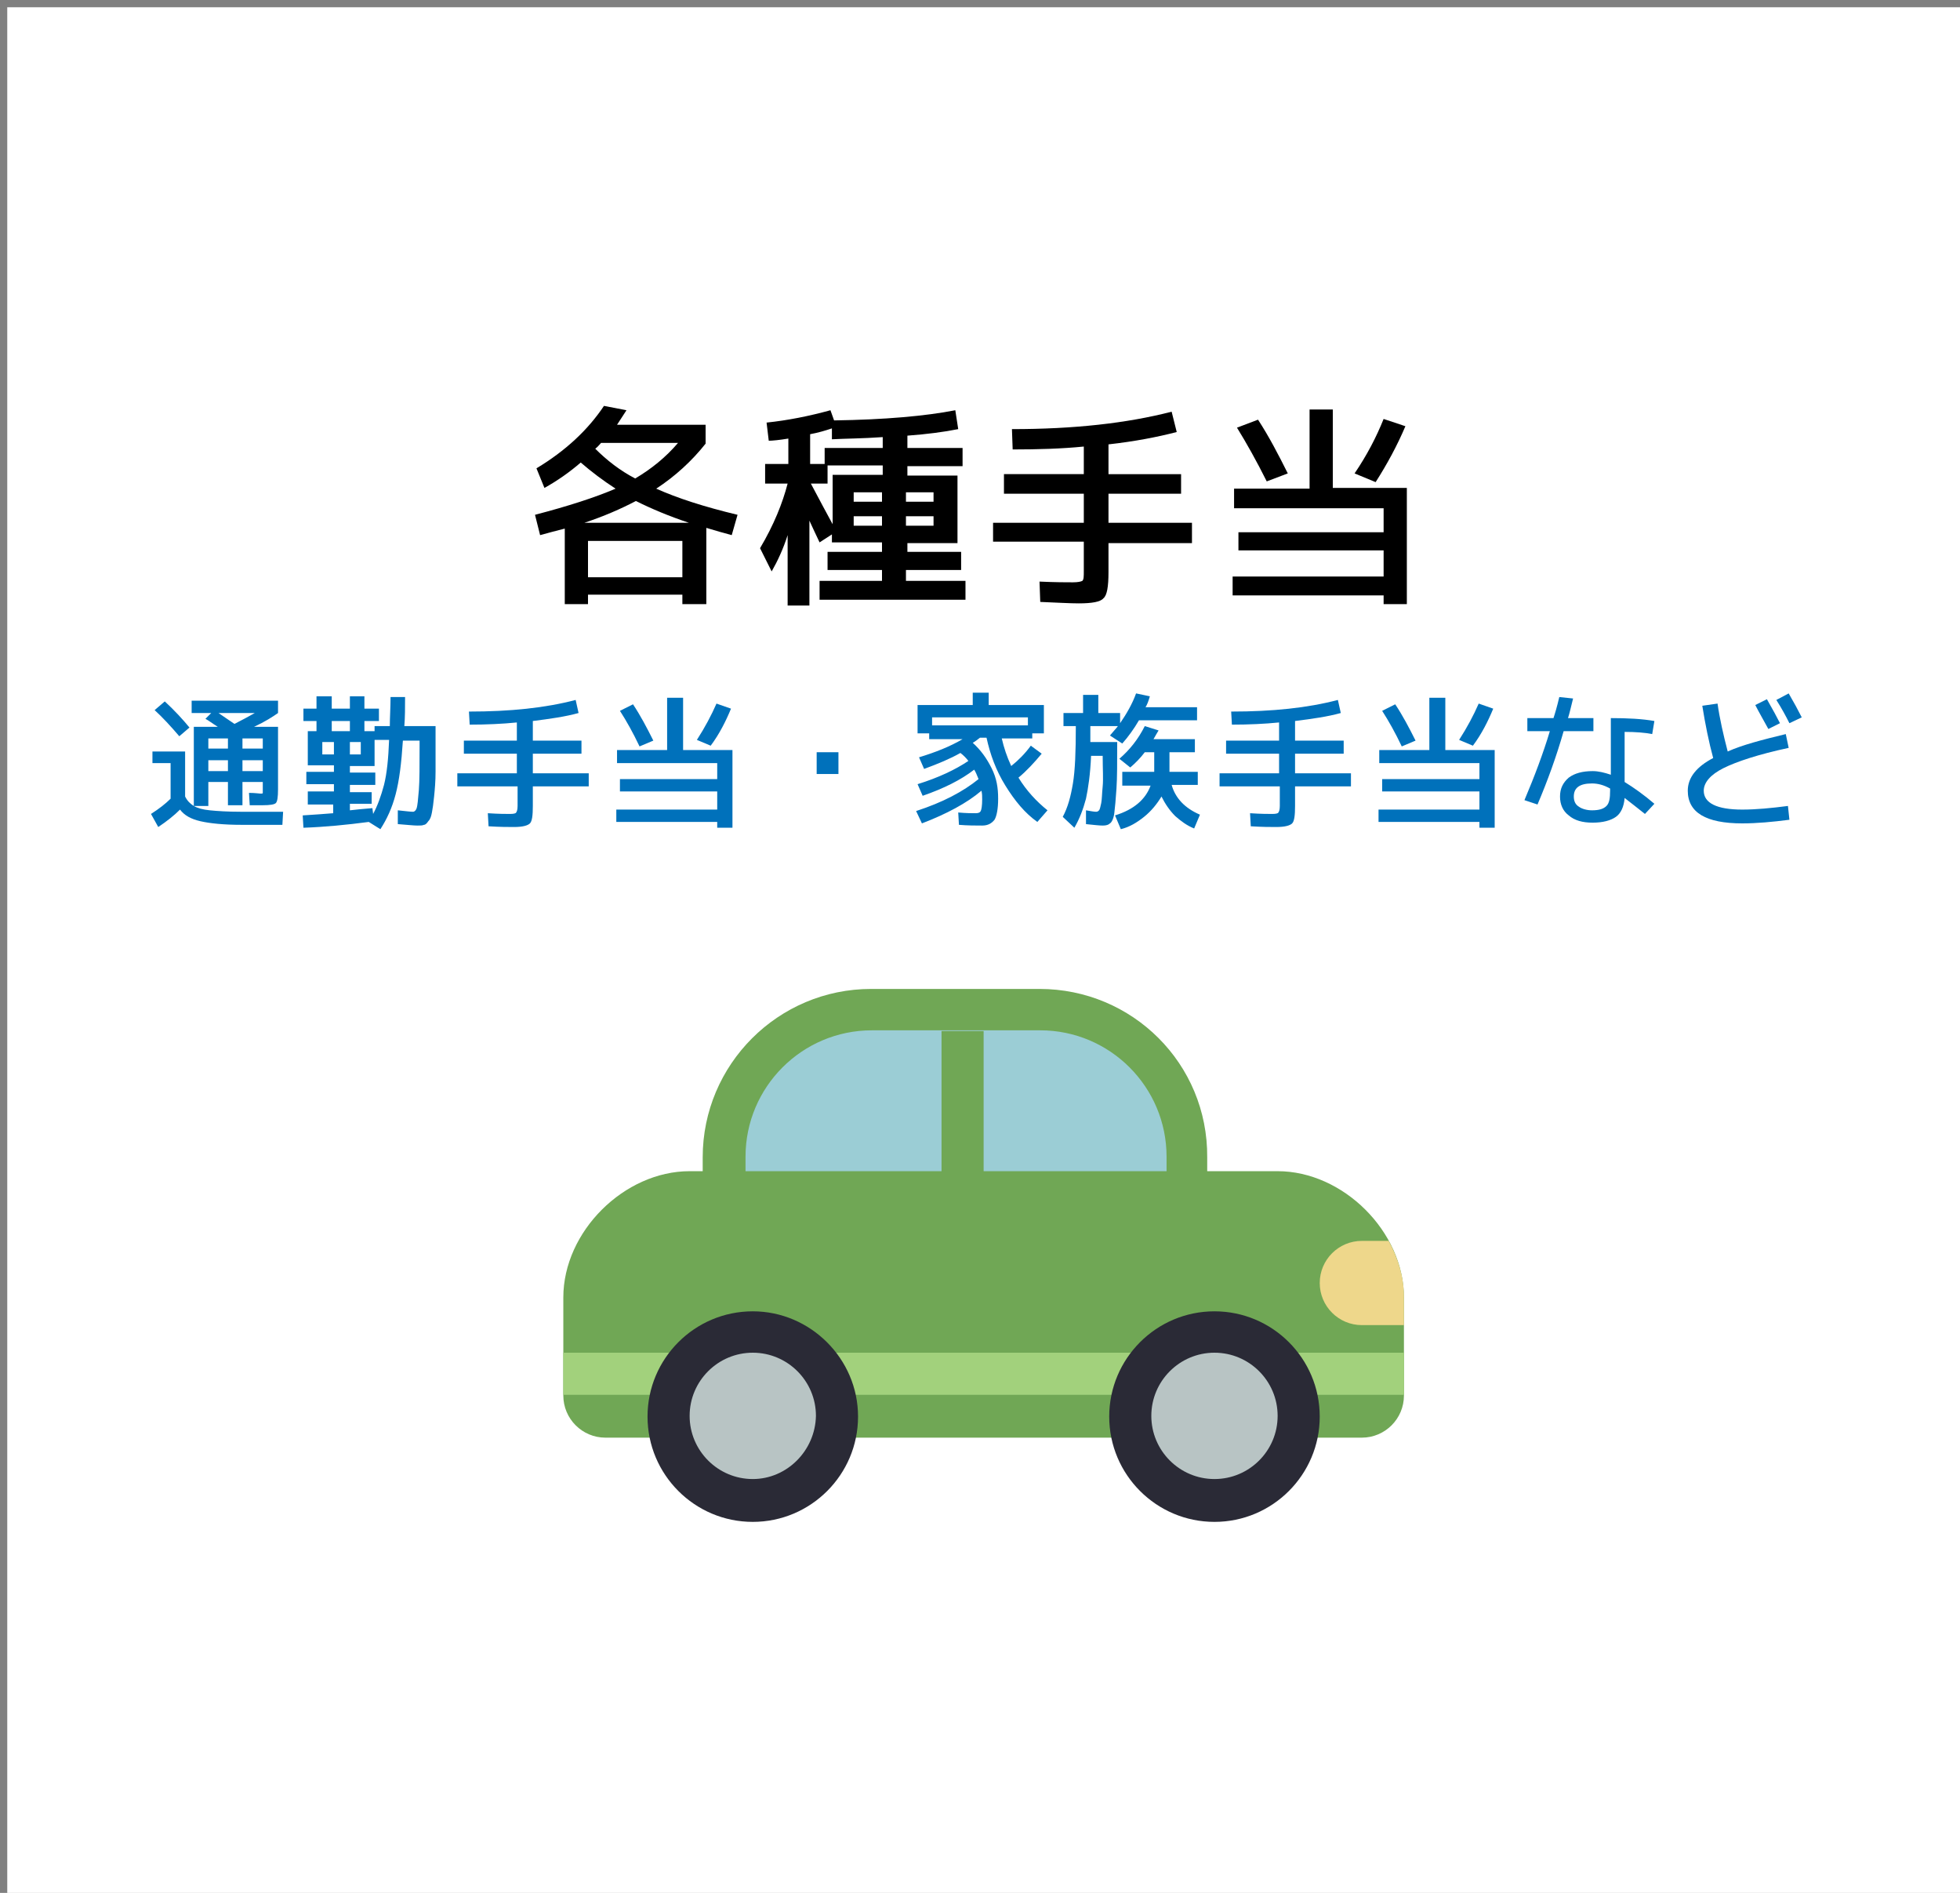 <?xml version="1.0" encoding="utf-8"?>
<!-- Generator: Adobe Illustrator 26.0.2, SVG Export Plug-In . SVG Version: 6.00 Build 0)  -->
<svg version="1.1" id="レイヤー_1" xmlns="http://www.w3.org/2000/svg" xmlns:xlink="http://www.w3.org/1999/xlink" x="0px"
	 y="0px" viewBox="0 0 270 260.7" style="enable-background:new 0 0 270 260.7;" xml:space="preserve">
<rect x="0" y="0" width="270" height="260.7" fill="#808080" stroke="none"/>
<style type="text/css">
	.st0{fill:#FFFFFF;}
	.st1{fill:#0071BB;}
	.st2{fill:#9BCDD5;}
	.st3{fill:#70A755;}
	.st4{fill:#A2D17C;}
	.st5{fill:#B8C4C4;}
	.st6{fill:#2A2A36;}
	.st7{fill:#EED78B;}
</style>
<rect x="1" y="1" class="st0" width="270" height="260"/>
<g>
	<path d="M90.4,67.3c2.9,1.3,6.6,2.5,11.2,3.6l-0.8,2.8c-1.1-0.3-2.2-0.6-3.5-1v10.5H94v-1.3H81v1.3h-3.2V72.8
		c-1.2,0.3-2.3,0.6-3.4,0.9l-0.7-2.8c4.6-1.2,8.3-2.4,11.1-3.6c-1.7-1.1-3.3-2.3-4.8-3.6c-1.5,1.3-3.2,2.5-5,3.5l-1.1-2.7
		c4-2.4,7.1-5.3,9.3-8.6l3.1,0.6C86,57,85.5,57.7,85,58.5h12.2v2.6C95.3,63.5,93,65.6,90.4,67.3z M87.6,69c-2.1,1.1-4.4,2.1-7.1,3
		h14.4C92.2,71.1,89.8,70.1,87.6,69z M94,79.5v-5H81v5H94z M87.5,65.9c2.2-1.3,4.2-2.9,5.9-4.9H82.8c-0.2,0.2-0.4,0.5-0.8,0.8
		C83.6,63.4,85.4,64.8,87.5,65.9z"/>
	<path d="M132.2,78.5h-7.4V80h8.2v2.6h-20.1V80h8.6v-1.5H114V76h7.5v-1.3h-3.9h-3v-1.1l-1.7,1.1c-0.6-1.3-1.1-2.3-1.4-3v11.7h-3
		v-9.7c-0.6,1.9-1.4,3.6-2.2,5l-1.6-3.2c1.9-3.2,3.1-6.2,3.8-8.9h-3.1v-2.7h3.2v-3.5c-1.2,0.2-2.2,0.3-2.7,0.3l-0.3-2.5
		c2.9-0.3,5.9-0.9,8.8-1.7l0.5,1.4c7-0.1,12.6-0.6,16.7-1.4l0.4,2.6c-2,0.4-4.3,0.7-7,0.9v1.7h7.6v2.5h-7.6v1.3h6.9v9.3h-6.9V76h7.4
		V78.5z M111.6,59.8v4.1h2v-2.2h8v-1.5c-2.8,0.2-5.2,0.2-7,0.3l0-1.5C113.7,59.3,112.7,59.6,111.6,59.8z M111.7,66.6
		c1.2,2.3,2.2,4.1,3,5.6v-6.8h6.9v-1.3H114v2.5H111.7z M117.6,69.1h3.9v-1.3h-3.9V69.1z M117.6,71.1v1.3h3.9v-1.3H117.6z
		 M124.8,69.1h3.8v-1.3h-3.8V69.1z M124.8,72.4h3.8v-1.3h-3.8V72.4z"/>
	<path d="M136.8,72h12.5v-4h-11v-2.7h11v-3.8c-3,0.3-6.3,0.4-9.8,0.4l-0.1-2.8c8.5,0,15.8-0.8,22-2.4l0.7,2.8
		c-2.7,0.7-5.8,1.3-9.4,1.7v4.1h10V68h-10v4h11.5v2.8h-11.5v4c0,2-0.2,3.2-0.7,3.6c-0.4,0.5-1.6,0.7-3.4,0.7c-1.2,0-2.9-0.1-5.3-0.2
		l-0.1-2.8c2.2,0.1,3.7,0.1,4.6,0.1c0.7,0,1.1-0.1,1.3-0.2c0.2-0.2,0.2-0.6,0.2-1.4v-4h-12.5V72z"/>
	<path d="M190.6,79.5v-3.7h-20v-2.5h20v-3.3H170v-2.7h10.4V56.4h3.2v10.8h10.2v16h-3.2v-1.2h-20.8v-2.6H190.6z M173.3,57.8
		c1.5,2.3,2.8,4.8,4.1,7.4l-2.9,1.1c-1.4-2.8-2.8-5.3-4.1-7.4L173.3,57.8z M193.6,58.7c-1.1,2.6-2.5,5.2-4.1,7.7l-2.9-1.2
		c1.7-2.5,3-5,4-7.5L193.6,58.7z"/>
</g>
<g>
	<g>
		<path class="st1" d="M21,103.5h4.5v6.2c0.3,0.6,0.7,1,1.2,1.3c0.5,0.3,1.2,0.5,2.2,0.6c1,0.1,2.4,0.2,4.3,0.2H39l-0.1,1.8h-5.6
			c-2.5,0-4.4-0.2-5.7-0.5s-2.2-0.8-2.8-1.6c-0.8,0.8-1.8,1.6-3,2.4l-1-1.8c1.1-0.7,2-1.4,2.7-2.1v-4.9H21V103.5z M26.1,100.2
			l-1.4,1.2c-1.2-1.4-2.3-2.6-3.4-3.6l1.4-1.2C24.1,97.9,25.2,99.1,26.1,100.2z M26.4,98.2v-1.7h11.9v1.7c-0.7,0.5-1.8,1.2-3.3,1.9
			h3.3v8.6c0,1.1-0.1,1.7-0.3,1.9c-0.2,0.2-0.8,0.3-1.8,0.3c-0.7,0-1.3,0-1.8,0l-0.1-1.7c0.9,0,1.4,0.1,1.6,0.1s0.3,0,0.3-0.1
			c0-0.1,0-0.2,0-0.5v-1h-2.8v3.2h-2v-3.2h-2.7v3.3h-2v-10.9H30c-0.8-0.5-1.3-0.9-1.7-1.1l0.8-0.8H26.4z M31.4,103.1v-1.4h-2.7v1.4
			H31.4z M31.4,104.7h-2.7v1.5h2.7V104.7z M32.3,99.7c1-0.5,1.9-1,2.8-1.5h-5C30.7,98.6,31.4,99.1,32.3,99.7z M33.4,103.1h2.8v-1.4
			h-2.8V103.1z M33.4,104.7v1.5h2.8v-1.5H33.4z"/>
		<path class="st1" d="M46,106.3v-0.9h-1.6h-2v-4.7h1.2v-1.4h-1.8v-1.7h1.8v-1.7h2.1v1.7h2.5v-1.7h2v1.7h2v1.7h-2v1.4h1.4v-0.7h2.1
			c0-1.2,0.1-2.6,0.1-4h2c0,1.4,0,2.8-0.1,4H60v1.3c0,2,0,3.7,0,5s-0.1,2.4-0.2,3.4c-0.1,1-0.2,1.7-0.3,2.2
			c-0.1,0.5-0.2,0.9-0.5,1.2c-0.2,0.3-0.4,0.5-0.6,0.5c-0.2,0.1-0.5,0.1-0.9,0.1c-0.5,0-1.4-0.1-2.7-0.2l0-1.9
			c1,0.1,1.7,0.2,2.1,0.2c0.2,0,0.4-0.2,0.5-0.5c0.1-0.3,0.2-1.2,0.3-2.5c0.1-1.3,0.1-3.3,0.1-6v-0.8h-2.3c-0.2,3.1-0.5,5.5-1,7.4
			s-1.2,3.4-2.1,4.8l-1.6-1c-3,0.4-6.1,0.7-9,0.8l-0.1-1.7c1.6-0.1,3-0.2,4.2-0.3v-1.2h-3.5V109H46v-1h-3.8v-1.7H46z M44.4,103.9H46
			v-1.7h-1.6V103.9z M45.7,100.7h2.5v-1.4h-2.5V100.7z M48.2,111.6c0.8-0.1,1.9-0.2,3.1-0.3l0.1,0.8c0.6-1.1,1.1-2.5,1.5-4
			c0.4-1.6,0.6-3.6,0.7-6.2h-2v3.6h-1.9h-1.5v0.9h3.5v1.7h-3.5v1h3v1.6h-3V111.6z M49.7,103.9v-1.7h-1.5v1.7H49.7z"/>
		<path class="st1" d="M62.9,106.5h8.3v-2.7h-7.3V102h7.3v-2.5c-2,0.2-4.2,0.3-6.5,0.3l-0.1-1.8c5.7,0,10.5-0.5,14.7-1.6l0.4,1.8
			c-1.8,0.5-3.9,0.8-6.3,1.1v2.7h6.7v1.8h-6.7v2.7h7.7v1.8h-7.7v2.7c0,1.3-0.1,2.1-0.4,2.4c-0.3,0.3-1,0.5-2.2,0.5
			c-0.8,0-1.9,0-3.5-0.1l-0.1-1.8c1.5,0.1,2.5,0.1,3.1,0.1c0.5,0,0.8-0.1,0.8-0.2c0.1-0.1,0.2-0.4,0.2-0.9v-2.7h-8.3V106.5z"/>
		<path class="st1" d="M98.8,111.5V109H85.4v-1.7h13.4v-2.2H85v-1.8h6.9v-7.2h2.2v7.2h6.8V114h-2.1v-0.8H84.9v-1.7H98.8z M87.2,97
			c1,1.5,1.9,3.2,2.8,5l-1.9,0.8c-0.9-1.9-1.8-3.5-2.7-4.9L87.2,97z M100.7,97.6c-0.7,1.7-1.6,3.5-2.8,5.1l-1.9-0.8
			c1.1-1.7,2-3.4,2.7-5L100.7,97.6z"/>
		<path class="st1" d="M112.5,106.6v-3h3v3H112.5z"/>
		<path class="st1" d="M132,111.9c1.1,0.1,1.9,0.1,2.4,0.1c0.4,0,0.6-0.1,0.7-0.3c0.1-0.2,0.2-0.7,0.2-1.6c0-0.4,0-0.8-0.1-1.2
			c-2,1.7-4.8,3.2-8.2,4.5l-0.8-1.7c3.7-1.2,6.5-2.7,8.6-4.4c-0.2-0.5-0.4-1-0.6-1.3c-1.8,1.4-4.2,2.6-7.1,3.6l-0.7-1.6
			c2.9-0.9,5.2-2,7-3.2c-0.3-0.4-0.7-0.8-1.1-1.1c-1.4,0.8-3.1,1.5-5,2.2l-0.7-1.6c2.3-0.7,4.3-1.5,6-2.5h-4.6V101h-1.6v-3.9h7.6
			v-1.7h2.2v1.7h7.6v3.9h-1.6v0.7h-4.2c0.3,1.3,0.7,2.5,1.3,3.8c1-0.8,1.9-1.7,2.7-2.8l1.5,1.1c-1,1.2-2.1,2.4-3.2,3.3
			c1.1,1.8,2.5,3.3,4,4.5l-1.4,1.6c-1.7-1.2-3.1-2.9-4.4-5c-1.3-2.1-2.1-4.3-2.6-6.6h-0.9c-0.3,0.2-0.6,0.5-1,0.7
			c1.1,1,1.9,2.1,2.6,3.5s0.9,2.7,0.9,4.2c0,1.4-0.2,2.4-0.5,2.9c-0.4,0.5-0.9,0.8-1.7,0.8c-0.9,0-2,0-3.2-0.1L132,111.9z
			 M141.6,98.8h-13.2v1.1h13.2V98.8z"/>
		<path class="st1" d="M153.9,102.3c0,2.7,0,4.8-0.1,6.3s-0.2,2.6-0.3,3.4s-0.4,1.3-0.6,1.4c-0.2,0.2-0.5,0.3-1,0.3
			c-0.5,0-1.3-0.1-2.3-0.2l0-1.9c0.6,0.1,1.1,0.2,1.4,0.2c0.2,0,0.3-0.1,0.4-0.2c0.1-0.1,0.2-0.5,0.3-1c0.1-0.5,0.1-1.3,0.2-2.3
			s0-2.4,0-4.2h-1.6c-0.1,2.5-0.4,4.5-0.7,5.9c-0.4,1.5-0.9,2.8-1.6,4l-1.6-1.5c0.7-1.3,1.1-2.8,1.4-4.6c0.3-1.8,0.4-4.4,0.4-7.9
			h-1.7v-1.8h2.7v-2.5h2.1v2.5h3v1.4c0.9-1.3,1.7-2.7,2.2-4.1l1.9,0.4c-0.2,0.7-0.4,1.2-0.6,1.5h7.1v1.8h-8
			c-0.7,1.2-1.5,2.3-2.3,3.2l-1.7-1.1c0.4-0.5,0.8-0.9,1.1-1.3h-3.8c0,1,0,1.7,0,2.2H153.9z M154.6,108.1v-1.8h4.4v-0.6v-2.1h-1.3
			c-0.6,0.8-1.3,1.5-2,2.1l-1.5-1.2c1.4-1.2,2.6-2.7,3.5-4.5l1.9,0.6c-0.2,0.3-0.4,0.7-0.7,1.2h5.7v1.8h-3.5v2.1c0,0.1,0,0.1,0,0.3
			s0,0.2,0,0.3h3.9v1.8h-3.6c0.5,1.8,1.8,3.2,3.9,4.1l-0.8,1.9c-1-0.4-1.8-1-2.6-1.7c-0.8-0.8-1.4-1.7-1.9-2.7c-0.6,1-1.4,2-2.4,2.8
			c-1,0.8-2,1.4-3.2,1.7l-0.8-1.9c2.6-0.8,4.2-2.2,4.9-4.1H154.6z"/>
		<path class="st1" d="M167.9,106.5h8.3v-2.7h-7.3V102h7.3v-2.5c-2,0.2-4.2,0.3-6.5,0.3l-0.1-1.8c5.7,0,10.5-0.5,14.7-1.6l0.4,1.8
			c-1.8,0.5-3.9,0.8-6.3,1.1v2.7h6.7v1.8h-6.7v2.7h7.7v1.8h-7.7v2.7c0,1.3-0.1,2.1-0.4,2.4c-0.3,0.3-1,0.5-2.2,0.5
			c-0.8,0-1.9,0-3.5-0.1l-0.1-1.8c1.5,0.1,2.5,0.1,3.1,0.1c0.5,0,0.8-0.1,0.8-0.2c0.1-0.1,0.2-0.4,0.2-0.9v-2.7h-8.3V106.5z"/>
		<path class="st1" d="M203.8,111.5V109h-13.4v-1.7h13.4v-2.2H190v-1.8h6.9v-7.2h2.2v7.2h6.8V114h-2.1v-0.8h-13.9v-1.7H203.8z
			 M192.2,97c1,1.5,1.9,3.2,2.8,5l-1.9,0.8c-0.9-1.9-1.8-3.5-2.7-4.9L192.2,97z M205.7,97.6c-0.7,1.7-1.6,3.5-2.8,5.1l-1.9-0.8
			c1.1-1.7,2-3.4,2.7-5L205.7,97.6z"/>
		<path class="st1" d="M210.4,100.7v-1.8h3.6c0.2-0.6,0.5-1.6,0.8-2.9l1.9,0.2c-0.3,1.2-0.5,2.1-0.7,2.7h3.5v1.8h-4.1
			c-1,3.5-2.2,6.8-3.6,10.1l-1.8-0.6c1.4-3.3,2.6-6.5,3.5-9.5H210.4z M227.6,101.1c-1-0.2-2.3-0.3-3.8-0.3v6.9
			c1.3,0.8,2.7,1.8,4.1,3l-1.3,1.4c-1-0.8-1.9-1.5-2.8-2.2c-0.1,1.2-0.5,2.1-1.2,2.6c-0.7,0.5-1.8,0.8-3.2,0.8c-1.4,0-2.5-0.3-3.3-1
			c-0.8-0.6-1.2-1.5-1.2-2.6c0-1.1,0.4-1.9,1.2-2.6c0.8-0.6,1.9-0.9,3.3-0.9c0.8,0,1.6,0.2,2.5,0.5v-7.8c2.3,0,4.3,0.1,6,0.4
			L227.6,101.1z M221.8,108.6c-0.9-0.5-1.7-0.7-2.5-0.7c-1.7,0-2.5,0.6-2.5,1.8c0,0.6,0.2,1.1,0.7,1.4c0.4,0.3,1.1,0.5,1.8,0.5
			c1,0,1.6-0.2,2-0.6c0.4-0.4,0.5-1.1,0.5-2.1V108.6z"/>
		<path class="st1" d="M246,101.1l0.4,1.9c-4.2,0.9-7.2,1.9-9,2.8c-1.8,0.9-2.7,2-2.7,3.1c0,1.7,1.8,2.6,5.3,2.6
			c1.9,0,4-0.2,6.3-0.5l0.2,1.9c-2.3,0.3-4.5,0.5-6.5,0.5c-5,0-7.5-1.5-7.5-4.5c0-1.8,1.2-3.3,3.5-4.5c-0.6-2.2-1.1-4.7-1.5-7.2
			l2.1-0.3c0.3,2.1,0.8,4.3,1.4,6.6C240,102.6,242.7,101.9,246,101.1z M241.8,97.1l1.6-0.8c0.8,1.4,1.4,2.5,1.8,3.3l-1.6,0.8
			C242.9,99.1,242.3,98.1,241.8,97.1z M244.7,96.4l1.7-0.9c0.7,1.2,1.3,2.3,1.8,3.3l-1.7,0.8C246,98.6,245.4,97.5,244.7,96.4z"/>
	</g>
</g>
<g>
	<path class="st2" d="M99.8,166.1v-6.8c0-11.2,9.1-20.3,20.3-20.3h23.2c11.2,0,20.3,9.1,20.3,20.3v6.8H99.8z"/>
	<path class="st3" d="M176,161.3H95c-9,0-17.4,8.3-17.4,17.4v13.5c0,3.2,2.6,5.8,5.8,5.8h104.2c3.2,0,5.8-2.6,5.8-5.8v-13.5
		C193.4,169.6,185,161.3,176,161.3z"/>
	<rect x="77.6" y="186.3" class="st4" width="115.8" height="5.8"/>
	<circle class="st5" cx="103.7" cy="195" r="11.6"/>
	<path class="st6" d="M103.7,180.6c-8,0-14.5,6.5-14.5,14.5s6.5,14.5,14.5,14.5s14.5-6.5,14.5-14.5S111.6,180.6,103.7,180.6z
		 M103.7,203.7c-4.8,0-8.7-3.9-8.7-8.7c0-4.8,3.9-8.7,8.7-8.7s8.7,3.9,8.7,8.7C112.3,199.8,108.4,203.7,103.7,203.7z"/>
	<circle class="st5" cx="167.3" cy="195" r="11.6"/>
	<path class="st6" d="M167.3,180.6c-8,0-14.5,6.5-14.5,14.5s6.5,14.5,14.5,14.5c8,0,14.5-6.5,14.5-14.5S175.3,180.6,167.3,180.6z
		 M167.3,203.7c-4.8,0-8.7-3.9-8.7-8.7c0-4.8,3.9-8.7,8.7-8.7c4.8,0,8.7,3.9,8.7,8.7C176,199.8,172.1,203.7,167.3,203.7z"/>
	<path class="st3" d="M143.2,136.2h-23.2c-12.8,0-23.2,10.4-23.2,23.2v9.7h69.5v-9.7C166.4,146.5,156,136.2,143.2,136.2z
		 M160.6,163.2h-57.9v-3.9c0-9.6,7.8-17.4,17.4-17.4h23.2c9.6,0,17.4,7.8,17.4,17.4V163.2z"/>
	<rect x="129.7" y="142" class="st3" width="5.8" height="21.2"/>
	<path class="st7" d="M181.8,176.7c0,3.2,2.6,5.8,5.8,5.8h5.8v-3.9c0-2.7-0.8-5.3-2.1-7.7h-3.7C184.4,170.9,181.8,173.5,181.8,176.7
		z"/>
</g>
</svg>
